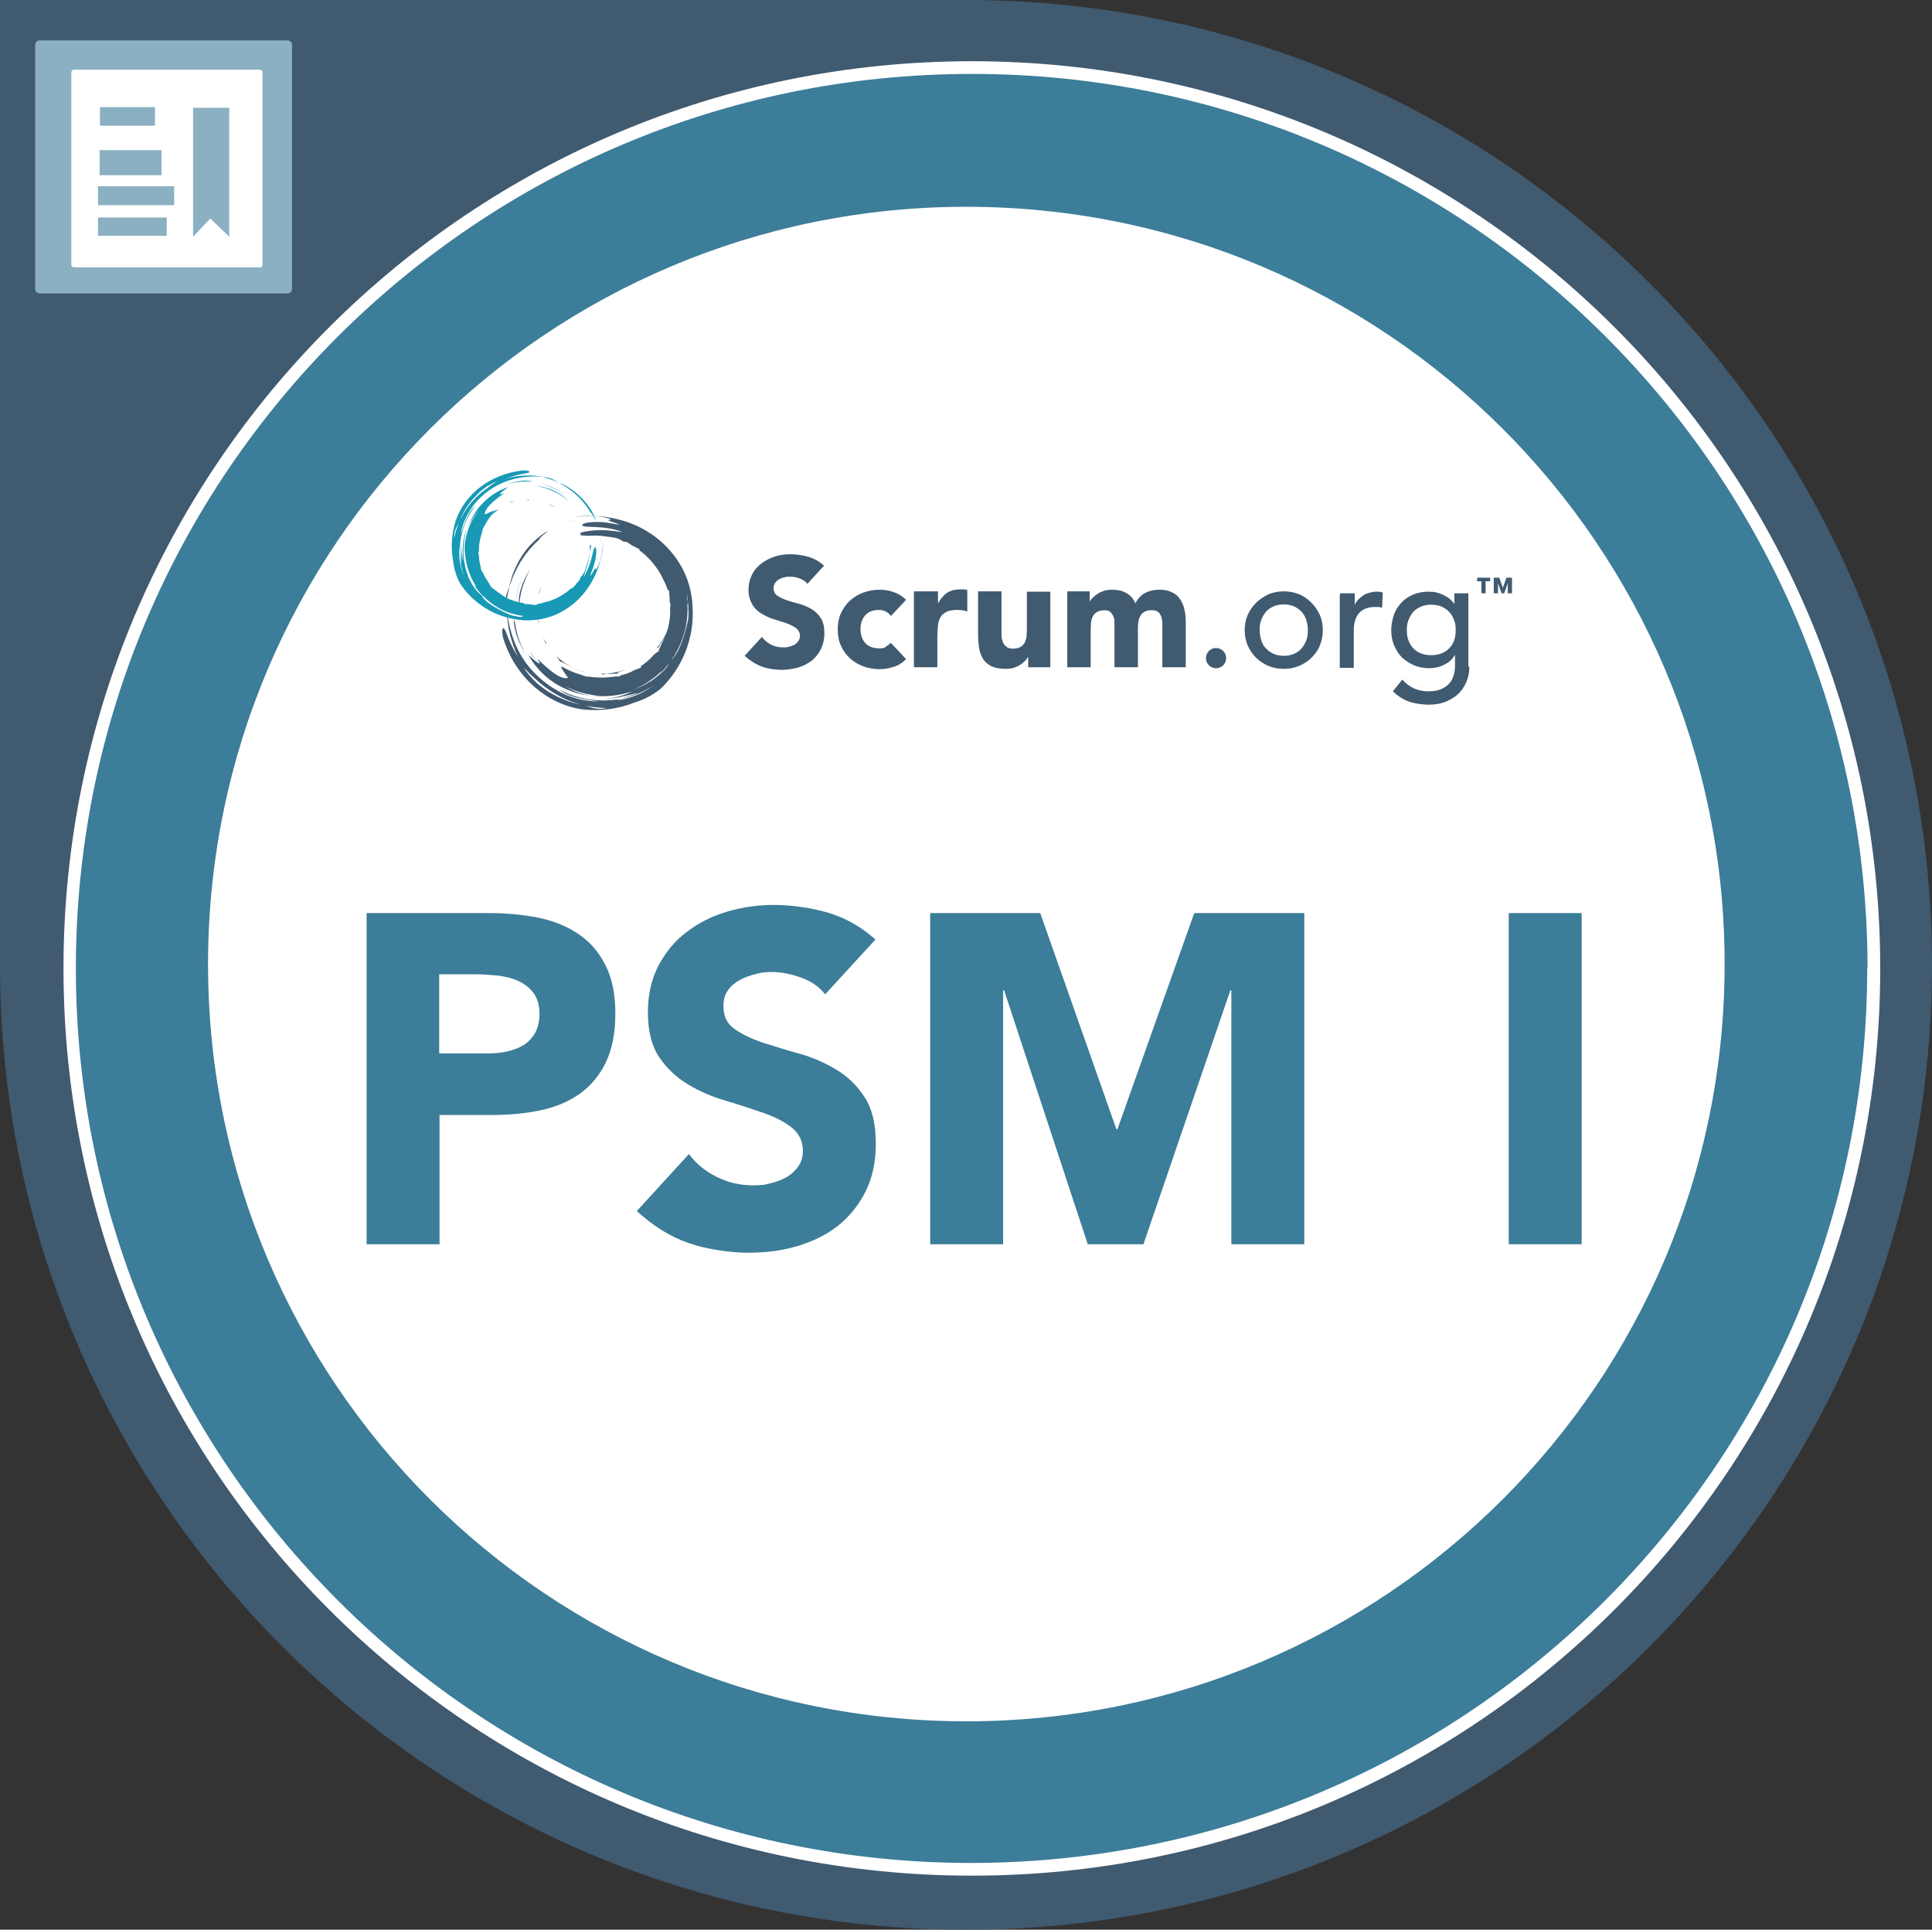 <?xml version="1.0" encoding="UTF-8"?>
<svg id="b" xmlns="http://www.w3.org/2000/svg" viewBox="0 0 593.4 592.6">
    <rect x="0" y="0" width="593.4" height="592.6" fill="#333333" stroke="none"/>
    <defs>
        <style>.d{fill:#fff;}.e{fill:#8ab0c2;}.f{fill:#405a70;}.g{fill:#1899b5;}.h{fill:#3c7d99;}</style>
    </defs>
    <g id="c">
        <g>
            <g>
                <path class="f" d="M296.7,0H0V296.3c0,163.6,132.8,296.3,296.7,296.3s296.7-132.7,296.7-296.3S460.6,0,296.7,0" />
                <path class="e" d="M88.3,90.1H12.2c-.8,0-1.4-.6-1.4-1.4V13.8c0-.8,.6-1.4,1.4-1.4H88.3c.8,0,1.4,.6,1.4,1.4V88.7c0,.8-.6,1.4-1.4,1.4" />
                <path class="d" d="M79.8,82.1H22.7c-.4,0-.8-.4-.8-.8V22.2c0-.4,.4-.8,.8-.8h57.1c.4,0,.8,.4,.8,.8v59.2c0,.4-.4,.8-.8,.8" />
            </g>
            <rect class="e" x="30.7" y="32.9" width="16.9" height="5.7" />
            <rect class="e" x="30.6" y="46.1" width="19" height="7.7" />
            <rect class="e" x="30.1" y="57.2" width="23.4" height="5.8" />
            <rect class="e" x="30.1" y="66.8" width="21.1" height="5.6" />
            <polygon class="e" points="70.4 72.7 64.6 67.1 59.3 72.7 59.3 33.1 70.4 33.1 70.4 72.7" />
            <g>
                <path class="h" d="M575.5,297.4c0,152.8-124,276.6-277,276.6S21.4,450.2,21.4,297.4,145.5,20.8,298.5,20.8s277,123.9,277,276.6" />
                <path class="d" d="M575.5,297.4h-2c0,75.9-30.8,144.5-80.6,194.2-49.8,49.7-118.5,80.4-194.5,80.5-76,0-144.7-30.7-194.5-80.5-49.8-49.7-80.6-118.4-80.6-194.2,0-75.9,30.8-144.5,80.6-194.2C153.8,53.5,222.5,22.7,298.5,22.7c76,0,144.7,30.7,194.5,80.5,49.8,49.7,80.6,118.4,80.6,194.2h3.9c0-153.9-124.9-278.6-279-278.6-154.1,0-279,124.7-279,278.6,0,153.9,124.9,278.6,279,278.6,154.1,0,279-124.7,279-278.6h-2Z" />
                <path class="d" d="M529.7,296.1c0,128.4-104.3,232.5-232.9,232.5S63.9,424.5,63.9,296.1,168.2,63.5,296.8,63.5s232.9,104.1,232.9,232.5" />
            </g>
            <g>
                <path class="h" d="M112.6,280.4h37.8c5.3,0,10.2,.5,14.9,1.4,4.7,1,8.8,2.6,12.3,5,3.5,2.3,6.3,5.5,8.3,9.5,2.1,4,3.1,9,3.1,15s-1,10.9-2.9,14.9c-1.9,4-4.6,7.2-7.9,9.6-3.4,2.4-7.3,4.1-11.9,5.1s-9.6,1.5-14.9,1.5h-16.4v39.7h-22.4v-101.7Zm22.4,43.1h14.9c2,0,4-.2,5.8-.6,1.9-.4,3.5-1,5-1.9,1.5-.9,2.7-2.2,3.6-3.7,.9-1.6,1.4-3.6,1.4-6s-.6-4.7-1.8-6.3c-1.2-1.6-2.7-2.8-4.6-3.7-1.9-.9-4-1.4-6.3-1.7-2.3-.2-4.5-.4-6.6-.4h-11.5v24.1Z" />
                <path class="h" d="M253.4,305.3c-1.8-2.3-4.3-4-7.4-5.1-3.1-1.1-6.1-1.7-8.8-1.7s-3.3,.2-5,.6c-1.7,.4-3.4,1-4.9,1.8-1.5,.8-2.8,1.9-3.7,3.2-1,1.3-1.4,3-1.4,4.9,0,3.1,1.1,5.4,3.4,7,2.3,1.6,5.2,3,8.7,4.2,3.5,1.1,7.3,2.3,11.3,3.4s7.8,2.8,11.3,4.9c3.5,2.1,6.4,4.9,8.7,8.5,2.3,3.5,3.4,8.3,3.4,14.2s-1.1,10.6-3.2,14.8c-2.1,4.2-5,7.7-8.5,10.5-3.6,2.8-7.8,4.8-12.5,6.2s-9.7,2-15,2-12.7-1-18.4-3c-5.7-2-10.9-5.3-15.8-9.8l16-17.5c2.3,3.1,5.2,5.4,8.7,7.1,3.5,1.7,7.1,2.5,10.8,2.5s3.7-.2,5.5-.6,3.5-1.1,5-1.9c1.5-.9,2.7-2,3.6-3.3,.9-1.3,1.4-2.9,1.4-4.7,0-3.1-1.2-5.5-3.5-7.3-2.3-1.8-5.3-3.3-8.8-4.5-3.5-1.2-7.4-2.5-11.5-3.7-4.1-1.2-8-2.9-11.5-5-3.5-2.1-6.5-4.9-8.8-8.3-2.3-3.4-3.5-8-3.5-13.7s1.1-10.2,3.2-14.4c2.2-4.1,5-7.6,8.6-10.3,3.6-2.8,7.7-4.9,12.4-6.3,4.7-1.4,9.5-2.1,14.5-2.1s11.3,.8,16.7,2.4c5.4,1.6,10.2,4.4,14.5,8.2l-15.4,16.8Z" />
                <path class="h" d="M285.6,280.4h33.9l23.4,66.4h.3l23.6-66.4h33.8v101.7h-22.4v-78h-.3l-26.7,78h-17.1l-25.7-78h-.3v78h-22.4v-101.7Z" />
                <path class="h" d="M463.4,280.4h22.4v101.7h-22.4v-101.7Z" />
            </g>
            <g>
                <path class="f" d="M156.5,179.7c.7-3,1.9-5.9,3.5-8.5,1.6-2.6,3.6-4.8,5.7-6.7-1.7,1.5-3.2,3.2-4.5,5,1-1.4,2-2.5,3.2-3.6,1.2-1.1,2.4-2,3.9-2.9-.3,.4-1,.9-1.6,1.4-.6,.5-1,1-1.1,1.3-3,2.7-5.5,6-7.2,9.6-1.8,3.6-2.8,7.6-3,11.7-.4-1.6-.2-2.9,.1-4.1,.3-1.2,.8-2.1,1.1-3.2" />
                <path class="f" d="M176.4,159.6c-.8,.2-1.5,.5-2.2,.8,.8-.3,1.5-.6,2.2-.8" />
                <path class="f" d="M185.9,212.5c.8,0,1.6-.2,2.4-.3-.8,.2-1.6,.3-2.4,.3" />
                <path class="f" d="M157.8,190.1l.4,1.3c.5,3.5,1.7,6.9,3.5,10-1-1.7-2-3.5-2.7-5.4-.7-1.9-1.2-4-1.2-5.9" />
                <path class="f" d="M158.3,186.4c0-3.5,1-7,2.6-9.8-1.6,2.9-2.5,6.3-2.6,9.8" />
                <path class="f" d="M203,197.7c0,0,0,0,0-.2,0,0,0-.2,0-.2,.6-.9,1.2-1.9,1.7-3,0,.3,0,.6-.1,.8-.3,.6-.6,.9-.8,1.2-.2,.3-.5,.7-.7,1.3" />
                <path class="f" d="M184.9,212.5h0c-.3,0-.6,0-.8,0h-.1c.3,0,.7,0,1,0" />
                <path class="f" d="M202.2,198.9c-.1,0-.2-.1-.4,0,.4-.5,.8-1,1.1-1.5,0,0,0,.2,0,.2-.1,.4-.6,.9-.7,1.4" />
                <path class="f" d="M190.3,206.3c-.4,.1-.6,.5-.8,.6-1,0-2.1,0-3.3,0-.2,0-.6,.1-.9,.3-.2-.1-.5-.2-.7-.3,2.6,0,5.3-.4,7.9-1.4-.7,.3-1.4,.6-2.2,.8" />
                <path class="f" d="M178.3,163.6c2-.6,4.3-.8,6.5-.8,2.2,0,4.4,.4,6.4,.6-2.2-.9-5.1-1.4-7.5-1.5-2.4-.2-4.3,0-4.8-.5-.5-.5,1.2-1,3.7-1.1,1.2,0,2.6,0,3.8,.2,1.3,.2,2.5,.4,3.5,.6q-.5-.2-1-.4c.5,.2,1,.4,1.5,.4-.5-.2-1.3-.5-2-.7-.7-.2-1.4-.5-1.7-.7,.3,0,.7-.1,1-.2-1.4-.6-3.5-1-5.6-1-2.2,0-4.3,.1-5.9,.2,3.8-.4,7.8-.4,11.9,.4,4.1,.8,8.1,2.3,11.8,4.8,3.6,2.4,6.8,5.7,9.1,9.6,2.3,3.9,3.5,8.3,3.7,12.6,.7,9.7-3.1,19.1-9.9,25.5-.7,.6-1.9,1.4-3.3,2.2-1.4,.8-3.1,1.5-4.5,1.9-4.9,2-10.3,2.7-15.7,2.2-5.7-.7-11-3.3-15.3-7.1-4.3-3.8-7.6-8.9-9.4-14.7-.4-1.2-.4-2.6-.2-3.1,.1-.2,.3-.2,.6,.3,.3,.4,.6,1.3,1.1,2.6,1.8,4.4,4.4,8.5,7.7,11.8-.3,0-.8-.5-1.4-1.1-.5-.6-1.1-1.2-1.5-1.5,1,1.5,2,2.7,3.2,3.9,1.1,1.1,2.4,2.2,3.9,3.1-2-1.3-3.8-2.8-5.4-4.5,2,2.1,4.4,4.1,7.2,5.6,2.7,1.5,5.8,2.7,8.9,3.2,1.1,.2,2.2,.7,3.4,1,1.2,.3,2.6,.4,4.2,0-4.2,0-8.4-.9-12.2-2.5-3.8-1.7-7.3-4.1-10.3-7,0,0,0,0,0,0-2.6-2.6-4.5-5.5-6-8.7,.5,1,1.1,2,1.5,2.9-2.3-4.7-3.6-9.7-3.6-14.8,.3,3.6,1.2,7.1,2.6,10.5,1.4,3.4,3.5,6.5,6.1,9.1,2.6,2.6,5.7,4.8,9,6.3,3.4,1.5,7,2.2,10.5,2.2-2-.3-4.2-.6-6.4-1.1-2.2-.5-4.2-1.3-5.5-2.4,5.6,2.9,12.3,3.9,18.7,2.7l-1.4,.4c2.1-.1,4.1-.7,6.1-1.5,2-.8,3.8-1.9,5.5-3.1,.3-.2,.6-.4,.9-.6l-.9,.6c-3.2,2.1-6.7,3.5-10.2,4.2,1.6-.5,3.3-1,5.2-1.8-1.1,.2-2.7,.7-4.3,1-2.1,.5-4.2,.8-6.3,.8,3.2-.1,6.4-1,9-2.3-4.1,1.3-8.6,1.9-12.8,1.2,2.3,.2,4.7,.2,7-.2,3.9-.5,7.7-1.8,11.1-4l-.4,.3c.3-.2,.5-.3,.8-.5,1.3-.9,2.5-1.9,3.7-3,1-1,1.8-2.2,2.4-3.5l.4-.6c-.2,.4-.2,.7,.3,0,1.2-1.4,2-3.2,2.7-5.1,.7-1.9,1.2-3.9,1.7-5.9,.3-1.1,.3-2.6,.2-4.2,0-.4,0-.7,0-.9,0-.3,0-.7-.1-1,0-.9-.2-1.7-.5-2.5,.2,.8,.3,1.7,.5,2.5v1c0-.2-.1-.4-.2-.9,.2,2.9,0,5.9-.8,8.9-.8,2.9-2,5.7-3.7,8.3,.1-.4,.3-.8,.4-1.1-.2,.6-.5,1.1-.8,1.6-1.1,1.6-2.4,3.1-3.8,4.5,.4-.4,.7-.9,1-1.3-2,2-4.3,3.6-6.7,4.9-2.5,1.3-5.2,2.2-8,2.7-5.3,.6-10.6-.4-15.1-2.8,2.3,1.5,5.2,2.6,8.1,3-4-.4-7.9-1.8-11.3-3.9-3.4-2.2-6.2-5.2-8.1-8.7,1.1,1,2.5,2.4,3.5,2.7,.1-.2-1.3-2.2-.3-1.1,1.8,1.8,3.5,3.2,4.9,4.2,1.5,1,2.8,1.5,4,1.3,.2,0-.7-1.1-1.3-2-.6-.9-1-1.8-.3-1.4,1.1,.7,3.2,1.7,5.6,2.4,.7,.3,1.4,.5,2.1,.6,0,0,.3,0,.5,0,2.7,.4,5.2,.3,6.6,.1,.5,0,1-.1,1.6-.2,.3,0,.5,0,.8,.1,.3-.2,.6-.3,.9-.5,1.4-.3,2.7-.8,3.9-1.5,.7-.3,1.5-.5,2.2-.9,0,0-.2,0-.2-.3,1.5-1,2.8-2.1,3.9-3.4,.5-.5,1.1-.9,1.6-1.2,.2-1,1-2.4,1.7-3.9,.7-1.6,1.3-3.3,1.5-4.8h0c.3-1.5,.4-3,.3-4.6,0-.3,.1-.5,.2-.8-.2-.4-.2-.8-.3-1,0-1.3-.1-2.3-.2-3.4-.1-.2-.5-.4-.6-.8-.2-.8-.6-1.5-.9-2.2-.4-.8-.8-1.7-1.3-2.5-1.6-2.7-3.7-5.1-6.3-7,0-.1,0-.3,0-.4-.5-.1-1.1-.6-1.5-.7,0,0,.2,0,.2,0-.7-.2-1.1-.4-1.4-.7-.4-.2-.7-.5-1.3-.8-.3,0-.6,0-.9-.1-.1,0-.3-.1-.4-.2-1.3-1-2.9-1.1-4.6-1.3-1.7-.3-3.4-.4-5.2-.3-1.4,.1-2-.1-3-.1" />
                <path class="f" d="M204.9,193.9c.6-1.4,1.1-2.8,1.4-4.3-.2,1.6-.4,3.1-1.4,4.3" />
                <path class="f" d="M172,203.1c-.3-.5-.7-1.1-1.1-1.6,2.6,2.5,5.8,4.2,9.3,5h0c-1.4-.2-3.1-.9-4.5-1.6-1.5-.7-2.7-1.5-3.7-1.8" />
                <path class="f" d="M203,197.5c0,0,0-.1,0-.2,0,0,0,0,0,0,0,0,0,.2,0,.2" />
                <path class="f" d="M163.1,200.7l-.2-.4c.6,.9,1.3,1.8,2,2.6-.6-.6-1.3-1.4-1.8-2.2" />
                <path class="f" d="M159.5,189.4c-.3-2.2-.3-4.5,0-6.7,.6-2.8,1.7-5.5,3.3-7.7-2.5,4.3-3.7,9.3-3.3,14.4" />
                <path class="f" d="M167.6,197.7c-.3-.7-.5-1.4-.8-2.1,.3,.7,.6,1.3,1,2-.2,0-.2,0-.3,.2" />
                <path class="f" d="M169.6,207.2l-.5-.4c.5,.3,1,.6,1.5,.8-.2,0-.7-.3-1-.4" />
                <path class="f" d="M165.4,190.2c0,.5,.1,1.1,.3,1.6-.1-.3-.3-.6-.4-.9,0-.2,.2-.4,.2-.7" />
                <path class="f" d="M165.6,182c.2-.7,.4-1.4,.7-2-.3,.8-.5,1.6-.7,2.5,0-.2,0-.4,0-.5" />
                <path class="g" d="M172.1,148.4c2.2,.9,4.2,2.3,5.9,3.9,1.7,1.6,3.1,3.4,4.2,5.3-.9-1.5-1.9-2.9-3.1-4.2,.9,1,1.6,1.9,2.3,3,.6,1,1.2,2.1,1.6,3.4-.3-.3-.5-.9-.8-1.4-.3-.5-.6-.9-.8-1-1.6-2.7-3.7-5.1-6.2-6.9-2.5-1.9-5.4-3.3-8.5-4,1.3,0,2.3,.3,3.1,.7,.8,.4,1.5,.9,2.3,1.3" />
                <path class="g" d="M184.5,166.6c0-.6-.2-1.2-.3-1.8,.1,.6,.2,1.3,.3,1.8" />
                <path class="g" d="M142.8,165.9c0,.6,0,1.3,0,1.9,0-.6,0-1.3,0-1.9" />
                <path class="g" d="M163.9,147.8h-1.1c-2.7,0-5.5,.3-8.2,1.3,1.4-.5,3-1,4.5-1.3,1.6-.3,3.2-.3,4.7,0" />
                <path class="g" d="M166.7,148.8c2.7,.5,5.2,1.8,7.1,3.5-1.9-1.6-4.4-2.8-7.1-3.5" />
                <path class="g" d="M151.5,181.2s0,0,.2,0c0,0,.1,0,.2,0,.6,.6,1.3,1.2,2,1.7-.2,0-.4-.1-.6-.2-.4-.3-.6-.6-.8-.8-.2-.2-.5-.4-.9-.7" />
                <path class="g" d="M142.9,165.2h0c0-.3,0-.5,0-.7h0c0,.2,0,.5-.1,.7" />
                <path class="g" d="M150.7,180.4c0,0,.1-.2,.1-.3,.3,.4,.6,.7,1,1.1,0,0-.1,0-.2,0-.3-.2-.6-.6-1-.8" />
                <path class="g" d="M146.8,170.2c0-.3-.3-.6-.3-.7,.1-.8,.3-1.6,.4-2.5,0-.1,0-.4,0-.7,.1-.2,.2-.3,.3-.5-.4,2-.5,4.1,0,6.2-.1-.6-.2-1.1-.3-1.8" />
                <path class="g" d="M181.1,167.4c.2,1.6,0,3.4-.4,5-.4,1.7-1,3.3-1.4,4.8,1-1.6,1.8-3.7,2.3-5.5,.5-1.8,.7-3.3,1.1-3.6,.4-.3,.6,1.1,.3,2.9-.1,.9-.4,1.9-.7,2.9-.3,1-.7,1.9-1,2.6,.2-.3,.2-.3,.5-.7-.2,.4-.5,.7-.5,1.1,.3-.3,.6-.9,.9-1.4,.3-.5,.6-1,.8-1.2,0,.3,0,.5,0,.8,.7-1,1.3-2.5,1.6-4.1,.4-1.6,.5-3.3,.8-4.5-.3,2.9-.9,6-2.1,9-1.2,3-3,5.8-5.4,8.3-2.4,2.4-5.4,4.4-8.6,5.5-3.3,1.1-6.8,1.5-10.1,1-7.5-.9-14.1-5.2-18-11.3-.3-.6-.8-1.6-1.2-2.9-.4-1.2-.7-2.6-.8-3.7-.8-4-.5-8.3,.7-12.3,1.4-4.2,4.1-7.9,7.7-10.6,3.6-2.7,7.9-4.4,12.6-5,.9-.1,2.1,0,2.4,.3,.1,.1,0,.3-.3,.4-.4,.1-1,.2-2.1,.4-3.6,.7-7.1,2.1-10.1,4.1,0-.2,.5-.6,1-.9,.5-.3,1.1-.6,1.4-.9-1.3,.5-2.4,1.1-3.4,1.8-1,.7-2,1.5-2.9,2.5,1.3-1.3,2.7-2.5,4.2-3.4-1.9,1.2-3.7,2.8-5.3,4.6-1.6,1.9-2.9,4-3.8,6.3-.3,.8-.8,1.6-1.2,2.4-.4,.9-.7,1.9-.6,3.2,.6-3.2,1.9-6.3,3.7-8.9,1.8-2.7,4.2-5,6.9-6.8,0,0,0,0,0,0,2.4-1.6,4.9-2.6,7.6-3.3-.8,.2-1.7,.5-2.4,.7,3.9-1.1,7.9-1.3,11.8-.5-2.8-.3-5.6-.2-8.4,.4-2.8,.6-5.5,1.7-7.9,3.3-2.4,1.6-4.5,3.6-6.1,6-1.6,2.3-2.7,5-3.2,7.7,.6-1.4,1.1-3.1,1.8-4.7,.7-1.6,1.6-3,2.7-3.9-3,3.8-4.8,8.8-4.8,13.9v-1.1c-.3,1.6-.2,3.3,.1,4.9,.3,1.6,.9,3.2,1.5,4.6,.1,.3,.2,.5,.3,.8l-.3-.8c-1.1-2.7-1.6-5.6-1.7-8.4,.1,1.3,.3,2.6,.6,4.2,0-.9-.1-2.2-.1-3.4,0-1.6,0-3.3,.3-4.9-.4,2.5-.2,5,.4,7.2-.4-3.3-.2-6.8,1-9.9-.5,1.7-.8,3.6-.9,5.4-.2,3,.2,6.2,1.4,9.1l-.2-.3c0,.2,.2,.4,.3,.7,.5,1.1,1.1,2.2,1.8,3.2,.6,.9,1.4,1.7,2.3,2.4l.4,.4c-.3-.2-.5-.2,0,.3,.9,1.1,2.1,2,3.5,2.8,1.3,.8,2.8,1.5,4.3,2.2,.8,.4,1.9,.6,3.2,.8,.3,.1,.5,.1,.7,0,.3,0,.5,0,.8,0,.7,0,1.3,0,2,0-.6,0-1.3,0-2,0h-.7c.2-.1,.4-.2,.7-.2-2.3-.3-4.5-.9-6.6-1.9-2.1-1-4-2.4-5.7-4,.3,.1,.6,.4,.7,.4-.4-.3-.8-.5-1.1-.8-1.1-1.1-2-2.3-2.8-3.6,.3,.4,.6,.7,.9,.9-1.2-1.8-2.1-3.8-2.7-5.9-.6-2.1-.9-4.3-.9-6.5,.3-4.1,1.9-8,4.4-11.1-1.5,1.6-2.7,3.6-3.5,5.8,.9-3,2.5-5.8,4.7-8,2.2-2.3,4.9-4,7.8-4.9-.9,.7-2.2,1.5-2.6,2.2,.1,.1,1.8-.6,.9,0-1.6,1.1-2.9,2.2-3.9,3.2-1,1-1.5,1.9-1.6,2.9,0,.2,.9-.3,1.7-.7,.8-.3,1.5-.5,1.1,0-.7,.8-1.8,2.2-2.7,3.9-.3,.5-.6,1-.8,1.5,0,0,0,.2,0,.4-.7,2-1,3.9-1.1,5,0,.4,0,.8,0,1.2,0,.2-.1,.4-.2,.6,0,.3,.2,.5,.2,.8,0,1.1,.2,2.2,.5,3.2,0,.6,.2,1.2,.4,1.8,0,0,.1-.2,.2,0,.5,1.2,1.2,2.4,2,3.5,.3,.5,.5,1,.7,1.4,.7,.3,1.7,1.1,2.8,1.9,1.1,.8,2.3,1.5,3.5,1.9h0c1.1,.4,2.3,.7,3.5,.9,.2,0,.4,.2,.5,.3,.3,0,.6,0,.8,0,1,.1,1.8,.3,2.6,.3,.1,0,.4-.3,.7-.4,.6,0,1.2-.2,1.8-.4,.7-.2,1.4-.3,2.1-.6,2.3-.8,4.4-2.1,6.3-3.8,.1,0,.2,0,.3,.1,.2-.4,.6-.7,.8-1,0,0,0,.1,0,.2,.3-.5,.5-.8,.7-1,.2-.2,.5-.5,.8-.9,.1-.2,.1-.4,.2-.7,0,0,.1-.2,.2-.3,.9-.8,1.3-2,1.6-3.3,.5-1.2,.8-2.5,1-3.9,.1-1.1,.4-1.5,.5-2.3" />
                <path class="g" d="M154.1,183.1c.9,.7,2,1.3,3.1,1.7-1.2-.4-2.3-.8-3.1-1.7" />
                <path class="g" d="M152,156.8c.5-.1,.9-.3,1.4-.6-2.2,1.6-4.1,3.8-5.2,6.3h0c.4-1.1,1.2-2.2,1.9-3.2,.8-1,1.6-1.8,1.9-2.6" />
                <path class="g" d="M151.7,181.2c0,0,.1,0,.2,0h0c0,0-.1,0-.2,0" />
                <path class="g" d="M155.1,150.3h.3c-.8,.2-1.6,.6-2.3,1.1,.6-.4,1.3-.7,2-1.1" />
                <path class="g" d="M164.2,149.2c1.7,.1,3.5,.5,5.1,1.1,2.1,.9,3.9,2.1,5.4,3.6-2.9-2.5-6.5-4.2-10.5-4.7" />
                <path class="g" d="M156.7,154.2c.6-.1,1.1-.2,1.7-.3-.6,.1-1.1,.3-1.6,.5,0-.1,0-.2,0-.2" />
                <path class="g" d="M149.2,154.3l.4-.4c-.3,.3-.6,.7-.8,1.1,0-.1,.3-.5,.5-.7" />
                <path class="g" d="M162.8,153.6c-.4,0-.8,0-1.2,0,.2,0,.5-.1,.7-.2,.1,.1,.3,.2,.5,.2" />
                <path class="g" d="M169,155c.5,.2,1,.5,1.4,.8-.6-.3-1.2-.6-1.8-.9,.2,0,.3,0,.4,0" />
            </g>
            <g>
                <path class="f" d="M248,179.3c-.6-.8-1.4-1.3-2.5-1.7-1-.4-2-.5-2.9-.5s-1.1,0-1.7,.2c-.6,.1-1.1,.3-1.6,.6-.5,.3-.9,.6-1.2,1.1-.3,.4-.5,1-.5,1.6,0,1,.4,1.8,1.1,2.3,.8,.5,1.7,1,2.9,1.4,1.2,.4,2.4,.8,3.8,1.1,1.3,.4,2.6,.9,3.8,1.6,1.2,.7,2.1,1.6,2.9,2.8,.8,1.2,1.1,2.8,1.1,4.7s-.4,3.5-1.1,4.9c-.7,1.4-1.7,2.6-2.8,3.5-1.2,.9-2.6,1.6-4.2,2.1-1.6,.4-3.2,.7-5,.7s-4.2-.3-6.1-1-3.6-1.8-5.3-3.3l5.3-5.8c.8,1,1.7,1.8,2.9,2.4,1.2,.6,2.4,.8,3.6,.8s1.2,0,1.8-.2c.6-.1,1.2-.4,1.7-.6,.5-.3,.9-.7,1.2-1.1,.3-.4,.5-1,.5-1.6,0-1-.4-1.8-1.2-2.4-.8-.6-1.8-1.1-2.9-1.5-1.2-.4-2.5-.8-3.8-1.2-1.4-.4-2.6-1-3.8-1.7s-2.2-1.6-2.9-2.8-1.2-2.7-1.2-4.5,.4-3.4,1.1-4.8c.7-1.4,1.7-2.5,2.9-3.4,1.2-.9,2.6-1.6,4.1-2.1,1.6-.5,3.2-.7,4.8-.7s3.8,.3,5.5,.8c1.8,.5,3.4,1.5,4.8,2.7l-5.1,5.6Z" />
                <path class="f" d="M273.6,189.1c-.4-.5-.8-.9-1.5-1.3-.6-.3-1.3-.5-2.1-.5-1.8,0-3.2,.5-4.2,1.6-1,1.1-1.5,2.5-1.5,4.3s.5,3.2,1.5,4.3c1,1.1,2.4,1.6,4.2,1.6s1.5-.2,2.1-.5c.6-.4,1.1-.8,1.5-1.2l4.7,5c-1.1,1.1-2.4,2-3.9,2.4-1.5,.5-3,.7-4.3,.7s-3.5-.3-5-.9c-1.6-.6-2.9-1.4-4.1-2.5-1.2-1.1-2.1-2.4-2.7-3.8-.7-1.5-1-3.2-1-5s.3-3.5,1-5c.7-1.5,1.6-2.8,2.7-3.8,1.2-1.1,2.5-1.9,4.1-2.5,1.6-.6,3.3-.9,5-.9s2.8,.2,4.3,.7c1.5,.5,2.8,1.3,3.9,2.4l-4.7,5Z" />
                <path class="f" d="M280.9,181.6h7.2v3.7h0c.8-1.4,1.7-2.5,2.7-3.2,1.1-.7,2.4-1.1,4-1.1s.8,0,1.2,0c.4,0,.8,0,1.1,.2v6.6c-.5-.2-1-.3-1.5-.4-.5,0-1-.1-1.6-.1-1.4,0-2.5,.2-3.3,.6-.8,.4-1.4,.9-1.8,1.6-.4,.7-.7,1.5-.8,2.5-.1,1-.2,2-.2,3.2v9.7h-7.2v-23.2Z" />
                <path class="f" d="M322.7,204.9h-6.9v-3.2h0c-.3,.4-.6,.9-1,1.3-.4,.4-.9,.8-1.5,1.2-.6,.4-1.2,.6-2,.9-.7,.2-1.5,.3-2.4,.3-1.8,0-3.3-.3-4.4-.8-1.1-.6-2-1.3-2.6-2.3-.6-1-1-2.2-1.2-3.5s-.3-2.8-.3-4.4v-12.8h7.2v11.4c0,.7,0,1.4,0,2.1s.2,1.4,.4,2c.2,.6,.6,1.1,1.1,1.5,.5,.4,1.2,.6,2.1,.6s1.7-.2,2.2-.5c.6-.3,1-.8,1.3-1.3,.3-.6,.5-1.2,.6-1.9,0-.7,.1-1.4,.1-2.2v-11.6h7.2v23.2Z" />
                <path class="f" d="M327.8,181.6h6.9v3.2h0c.2-.4,.5-.9,1-1.3,.4-.4,.9-.8,1.5-1.2,.6-.4,1.2-.6,2-.9,.7-.2,1.5-.3,2.4-.3,1.6,0,3.1,.3,4.3,1,1.3,.7,2.2,1.7,2.8,3.2,.8-1.5,1.8-2.6,3-3.2,1.2-.6,2.6-1,4.4-1s2.9,.3,3.9,.8c1.1,.5,1.9,1.2,2.5,2.2,.6,.9,1.1,2,1.3,3.2,.3,1.2,.4,2.5,.4,3.9v13.7h-7.2v-13.5c0-1.1-.2-2-.7-2.8-.5-.8-1.3-1.2-2.5-1.2s-1.5,.1-2.1,.4c-.6,.3-1,.6-1.3,1.1-.3,.5-.6,1-.7,1.7s-.2,1.3-.2,2v12.3h-7.2v-12.3c0-.4,0-.9,0-1.5,0-.6-.1-1.2-.3-1.7-.2-.5-.5-1-.9-1.4-.4-.4-1.1-.6-1.9-.6s-1.7,.2-2.2,.5c-.6,.3-1,.8-1.3,1.3-.3,.6-.5,1.2-.6,1.9,0,.7-.1,1.4-.1,2.2v11.6h-7.2v-23.2Z" />
            </g>
            <g>
                <path class="f" d="M373.5,205.2c-.9,0-1.6-.3-2.2-.9-.6-.6-.9-1.4-.9-2.2s.3-1.6,.9-2.2c.6-.6,1.4-.9,2.2-.9s1.6,.3,2.2,.9c.6,.6,.9,1.4,.9,2.2s-.3,1.6-.9,2.2c-.6,.6-1.4,.9-2.2,.9Z" />
                <path class="f" d="M382.3,193.5c0-1.7,.3-3.2,.9-4.6,.6-1.4,1.5-2.7,2.6-3.8,1.1-1.1,2.4-1.9,3.8-2.6,1.5-.6,3-.9,4.7-.9s3.3,.3,4.7,.9c1.5,.6,2.7,1.5,3.8,2.6,1.1,1.1,1.9,2.3,2.6,3.8,.6,1.4,.9,3,.9,4.6s-.3,3.2-.9,4.7c-.6,1.5-1.5,2.7-2.6,3.8-1.1,1.1-2.4,1.9-3.8,2.5-1.5,.6-3,.9-4.7,.9s-3.3-.3-4.7-.9c-1.5-.6-2.7-1.5-3.8-2.5-1.1-1.1-1.9-2.3-2.6-3.8-.6-1.5-.9-3-.9-4.7Zm4.6,0c0,1.1,.2,2.2,.5,3.2,.3,1,.8,1.8,1.5,2.5s1.4,1.2,2.3,1.6c.9,.4,2,.6,3.1,.6s2.2-.2,3.1-.6c.9-.4,1.7-.9,2.3-1.6s1.1-1.5,1.5-2.5c.4-1,.5-2,.5-3.2s-.2-2.2-.5-3.2c-.4-1-.8-1.8-1.5-2.5s-1.4-1.2-2.3-1.6c-.9-.4-2-.6-3.1-.6s-2.2,.2-3.1,.6c-.9,.4-1.7,.9-2.3,1.6s-1.1,1.5-1.5,2.5c-.4,1-.5,2-.5,3.2Z" />
                <path class="f" d="M411.8,182.2h4.3v3.5h0c.3-.6,.7-1.2,1.1-1.6,.5-.5,1-.9,1.6-1.3,.6-.4,1.2-.6,1.9-.8,.7-.2,1.4-.3,2.1-.3s1.3,0,1.9,.3l-.2,4.6c-.4,0-.7-.2-1.1-.2-.4,0-.7,0-1.1,0-2.1,0-3.7,.6-4.8,1.8-1.1,1.2-1.7,3-1.7,5.5v11.4h-4.3v-22.7Z" />
            </g>
            <path class="f" d="M451.3,204.7c0,1.7-.3,3.3-.9,4.7-.6,1.4-1.4,2.6-2.5,3.7-1.1,1-2.4,1.8-3.9,2.4s-3.2,.9-5.1,.9-4.2-.3-6-.9c-1.8-.6-3.5-1.7-5.1-3.2l2.9-3.6c1.1,1.2,2.3,2.1,3.6,2.7,1.3,.6,2.8,.9,4.4,.9s2.9-.2,4-.7c1.1-.5,1.9-1.1,2.5-1.8,.6-.7,1.1-1.6,1.3-2.5,.3-.9,.4-1.9,.4-2.8v-3.3h-.1c-.8,1.4-2,2.4-3.4,3-1.4,.7-2.9,1-4.5,1s-3.2-.3-4.6-.9c-1.4-.6-2.6-1.4-3.7-2.4-1-1-1.8-2.3-2.4-3.7-.6-1.4-.9-3-.9-4.6s.3-3.2,.8-4.7c.5-1.5,1.3-2.7,2.3-3.8,1-1.1,2.2-1.9,3.6-2.5,1.4-.6,3-.9,4.8-.9s3,.3,4.5,1c1.5,.7,2.6,1.6,3.4,2.8h0v-3.3h4.3v22.5Zm-11.8-19c-1.1,0-2.2,.2-3.1,.6-.9,.4-1.7,.9-2.3,1.6s-1.1,1.5-1.5,2.5c-.4,1-.5,2-.5,3.2,0,2.3,.7,4.1,2,5.5s3.2,2.1,5.5,2.1,4.1-.7,5.5-2.1,2-3.2,2-5.5-.2-2.2-.5-3.2c-.4-1-.8-1.8-1.5-2.5s-1.4-1.2-2.3-1.6c-.9-.4-2-.6-3.1-.6Z" />
            <path class="f" d="M458.8,177.4h1.7l1.1,3.1,1.1-3.1h1.7v4.8h-1.3v-3.1h0l-1.1,3.1h-.8l-1.1-3.1h0v3.1h-1.3v-4.8Zm-3.7,1.1h-1.4v-1.1h4v1.1h-1.4v3.7h-1.3v-3.7Z" />
        </g>
    </g>
</svg>